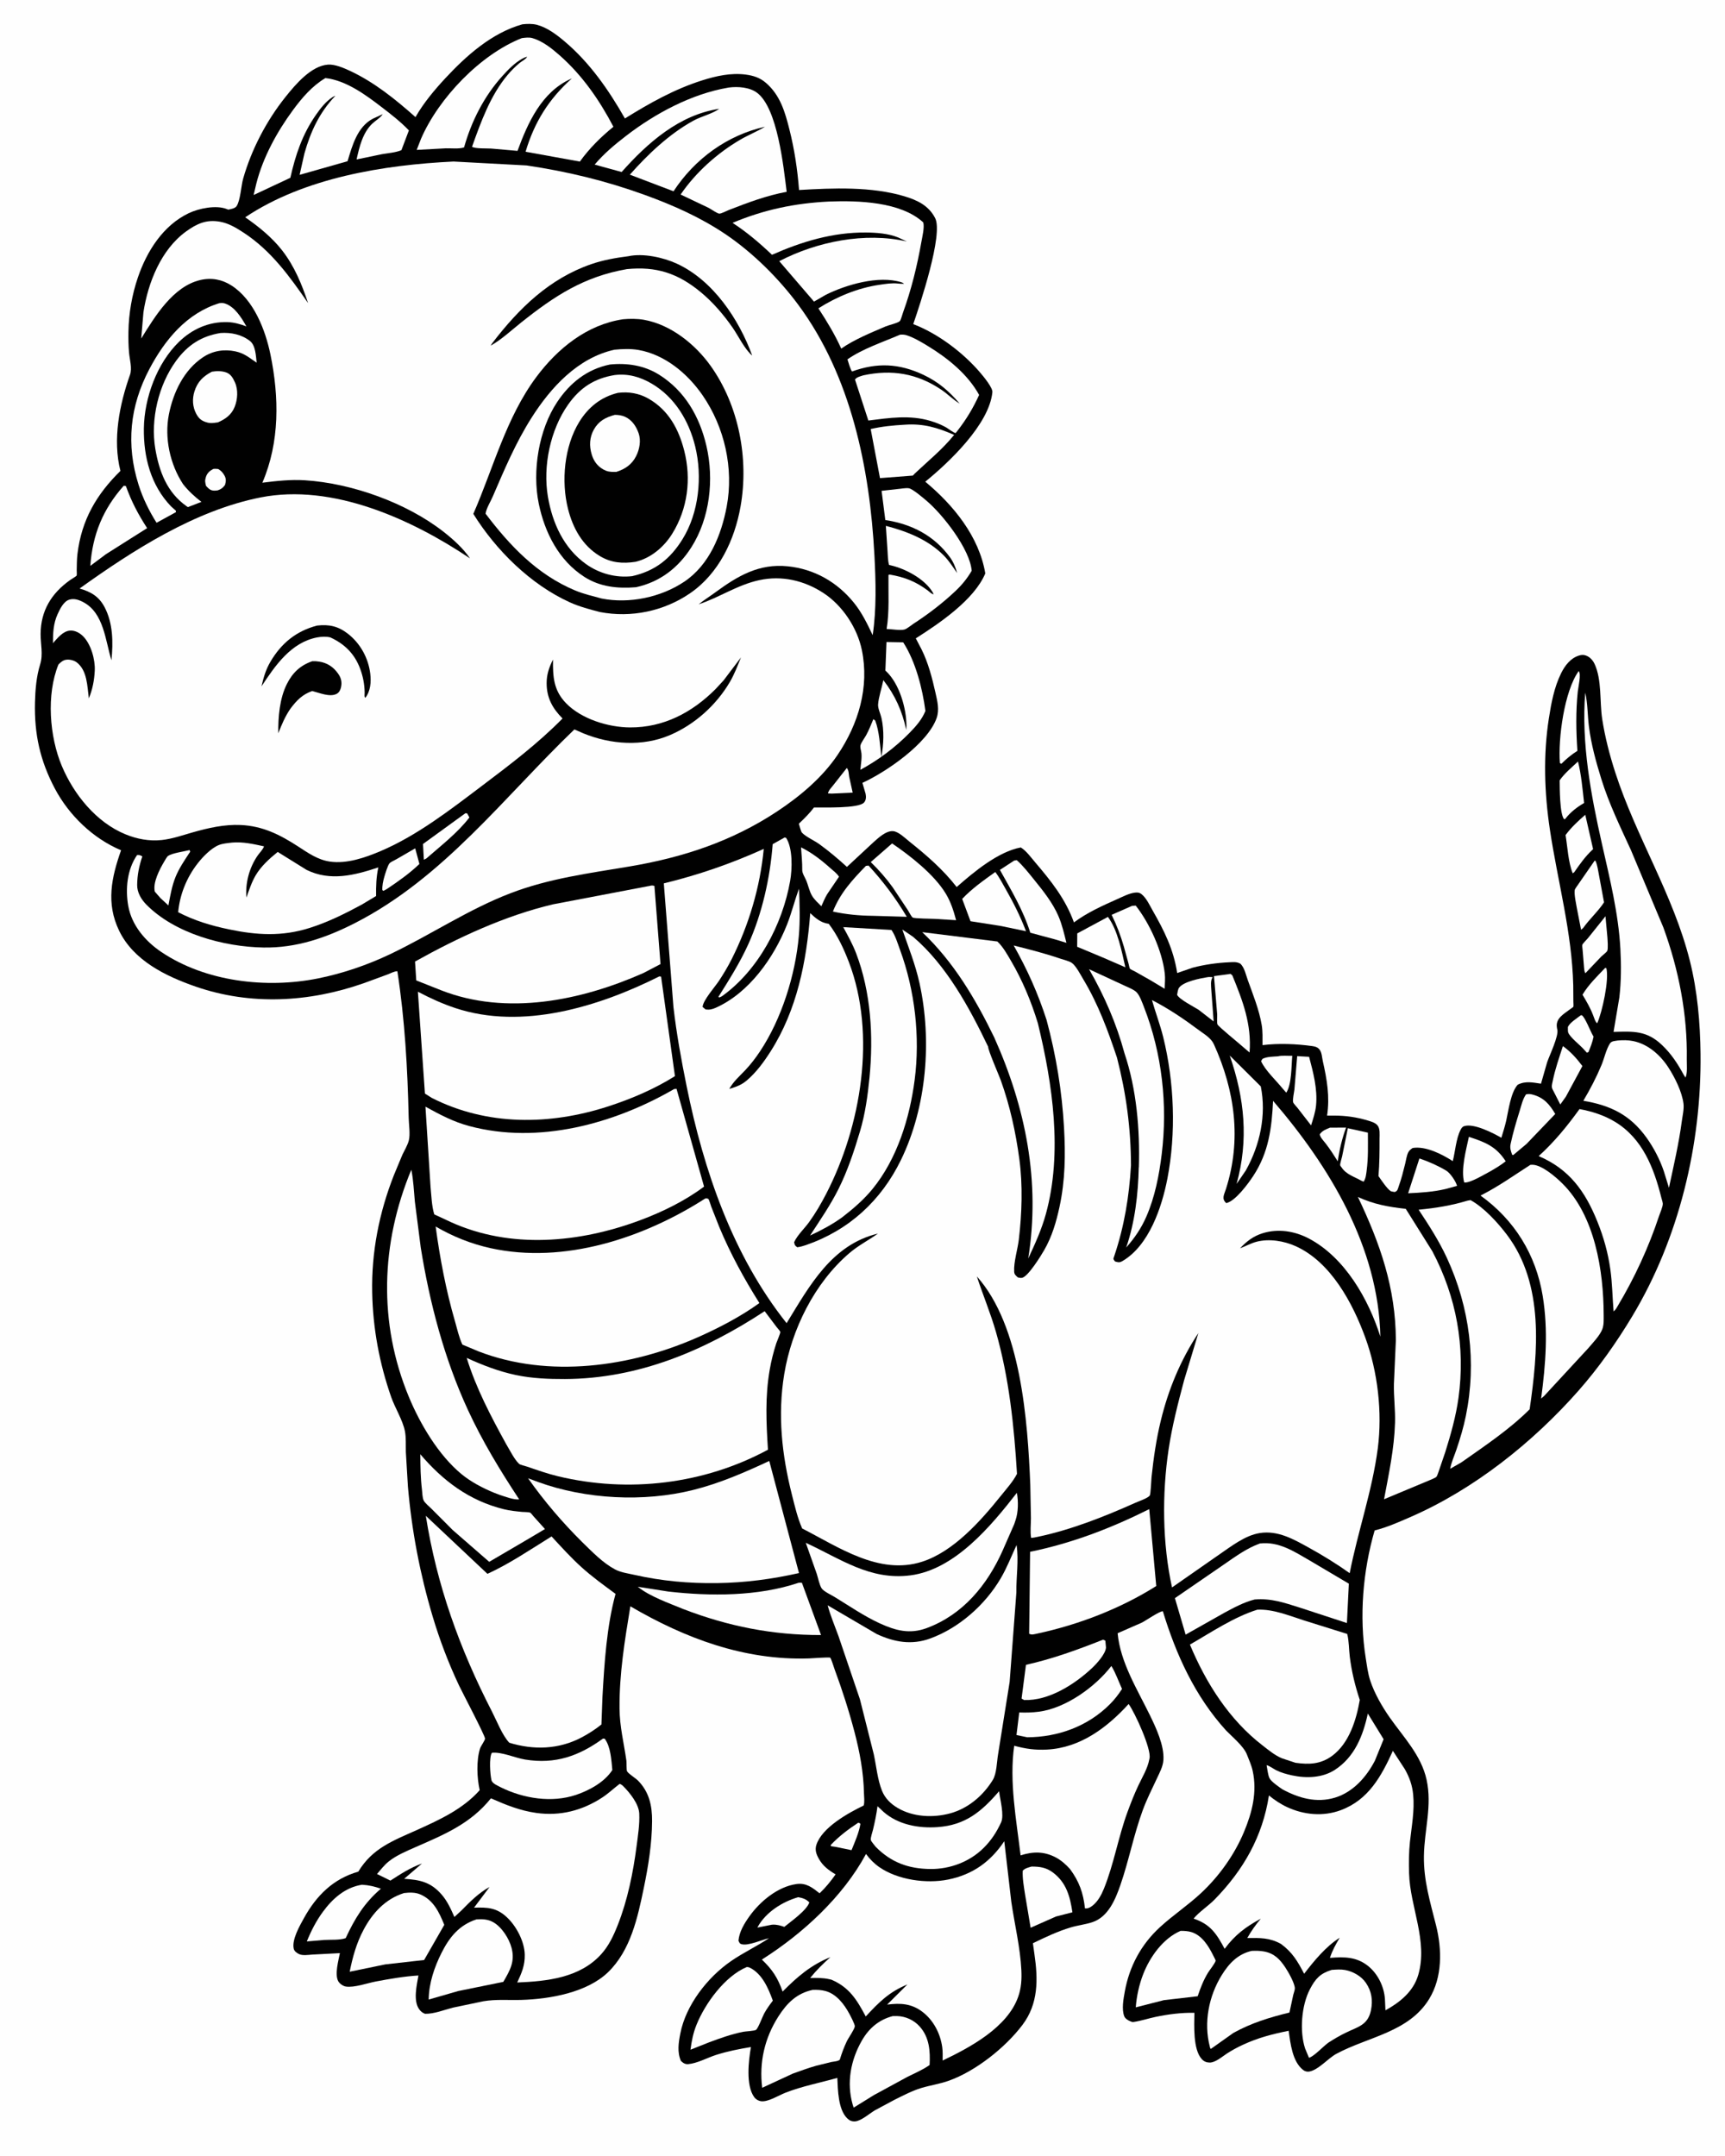 <svg version="1.1" xmlns="http://www.w3.org/2000/svg" style="display: block;" viewBox="0 0 1638 2048" width="1024" height="1280">
<path transform="translate(0,0)" fill="rgb(254,254,254)" d="M -0 -0 L 1638 0 L 1638 2048 L -0 2048 L -0 -0 z"/>
<path transform="translate(0,0)" fill="rgb(1,1,1)" d="M 495.907 23.096 C 500.241 22.604 505.454 22.427 509.689 23.544 C 519.573 26.149 528.475 32.932 536.152 39.425 C 560.022 59.618 577.998 85.528 593.341 112.524 C 616.961 97.902 640.133 84.777 666.811 76.323 C 680.013 72.139 694.094 69.019 708 70.84 C 715.453 71.815 721.601 73.8 727.341 78.771 C 740.847 90.47 745.382 106.261 749.59 122.967 C 754.399 142.057 757.207 160.891 758.74 180.497 C 791.09 178.587 827.333 177.062 858.75 186.438 C 871.058 190.11 881.908 195.272 888.008 207.198 C 895.889 222.603 873.573 289.357 867.202 307.887 C 890.769 316.896 914.794 335.094 931.142 354.381 C 933.909 357.644 942.777 368.313 942.362 372.53 C 939.367 402.968 901.412 439.033 878.618 457.565 C 905.29 479.724 929.76 509.601 935.628 544.698 C 925.093 569.847 891.821 592.251 869.617 606.383 L 875.088 616.839 C 881.446 629.652 885.158 643.975 888.268 657.881 C 890.068 665.932 892.239 674.164 889.353 682.227 C 880.672 706.476 841.474 733.359 818.919 743.641 L 821.947 754 C 822.522 756.883 822.509 759.971 820.5 762.294 C 815.406 768.186 781.51 766.856 772.917 767.043 C 768.6 772.766 763.712 777.529 758.55 782.463 C 759.184 784.279 760.417 789.796 761.529 790.986 C 765.171 794.879 773.403 798.532 778 801.869 C 787.218 808.559 795.794 815.807 804.212 823.468 L 829.206 800.243 C 833.986 795.972 841.402 788.891 848.179 789.535 C 853.352 790.027 859.556 796.234 863.572 799.434 C 880.016 812.534 895.481 825.947 908.452 842.603 C 924.458 828.482 947.882 808.93 969.369 805.006 C 974.56 808.223 979.052 814.496 982.999 819.13 C 998.137 836.902 1011.8 853.907 1019.82 876.213 C 1032.24 866.95 1047.07 860.242 1061.22 853.972 C 1066.21 851.76 1072.1 848.639 1077.5 847.944 C 1080.08 847.612 1081.96 847.738 1084.02 849.367 C 1088.6 852.966 1091.7 859.851 1094.54 864.817 C 1105.72 884.4 1114.41 901.773 1117.89 924.298 L 1132.55 919.224 C 1143.61 916.303 1155.94 914.544 1167.36 914.061 C 1171.31 913.894 1174.52 913.43 1178.03 915.5 C 1181.9 919.474 1183.11 925.879 1184.94 930.983 C 1189.89 944.732 1195.72 959.153 1198.16 973.61 C 1199.21 979.811 1198.94 986.506 1198.94 992.79 C 1214.09 990.858 1231.26 991.59 1246.38 993.711 C 1249.26 994.115 1251.67 994.894 1253.4 997.428 C 1255.32 1000.25 1255.44 1004.56 1256.18 1007.87 C 1260.17 1025.57 1262.96 1041.61 1260.27 1059.73 L 1267.33 1059.71 C 1278.16 1059.75 1288.32 1061.2 1298.75 1064.33 C 1301.89 1065.28 1305.84 1066.34 1308.05 1068.9 C 1310.81 1072.09 1310.08 1077.66 1310.09 1081.66 C 1310.13 1093.52 1310.06 1105.34 1309.07 1117.16 C 1311.57 1120.78 1317.03 1128.97 1320.59 1131.43 C 1321.23 1131.88 1323.62 1132.11 1324.5 1132.31 C 1327.37 1131.32 1327.3 1129.64 1328.29 1126.93 C 1330.85 1119.93 1332.64 1112.59 1334.45 1105.36 C 1335.26 1102.11 1335.86 1097.42 1337.39 1094.55 C 1338.38 1092.69 1339.81 1091.68 1341.49 1090.5 C 1353.92 1088.43 1369.49 1096.42 1379.64 1102.97 C 1381.95 1093.95 1382.77 1081.67 1386.92 1073.5 C 1387.77 1071.82 1388.59 1070.34 1390.46 1069.74 C 1399.64 1066.78 1418.04 1076.32 1425.78 1080.77 C 1427.42 1075.41 1429.14 1070.03 1430.38 1064.57 C 1432.53 1055.07 1434.67 1037.57 1441.35 1030.37 C 1448.7 1026.61 1455.63 1028.28 1463.43 1029.4 L 1469.26 1009.07 C 1471.54 1002.38 1480.37 984.186 1478.94 978.035 C 1478.56 976.393 1478.75 977.556 1478.49 975.621 C 1477.38 967.302 1485.03 963.221 1490.99 958.741 C 1491.3 958.511 1494.04 956.652 1494.14 956.389 C 1494.45 955.572 1494.16 952.467 1494.17 951.448 L 1494.07 936 C 1492.84 885.55 1479.3 837.489 1471.86 787.939 C 1466.63 753.12 1465.47 717.343 1470.89 682.5 C 1473.16 667.917 1475.94 652.843 1482.54 639.515 C 1486.16 632.184 1491.56 625.037 1499.75 622.643 C 1502.96 621.706 1505.44 622.084 1508.31 623.74 C 1510.88 625.227 1512.98 627.837 1514.24 630.504 C 1521.41 645.775 1519.02 666.503 1521.57 683.021 C 1524.22 700.226 1528.62 717.193 1533.97 733.748 C 1553.82 795.21 1589.01 849.596 1604.84 912.755 C 1612.01 941.357 1614.66 971.762 1614.97 1001.17 C 1615.9 1087.1 1594.57 1176.36 1550.1 1250.34 C 1535.18 1275.17 1518.22 1299.24 1499.07 1321 C 1455.71 1370.24 1399.54 1414.93 1339.18 1441.14 C 1328.08 1445.96 1317.22 1450.84 1305.44 1453.77 C 1294.26 1492.12 1290.65 1535.61 1296.97 1575 C 1298.13 1582.22 1298.98 1589.58 1301.29 1596.55 C 1305.23 1608.48 1312.55 1621.21 1319.77 1631.49 C 1332.96 1650.28 1349.68 1667.37 1354.75 1690.5 C 1360.2 1715.37 1352.6 1738.28 1352.24 1762.95 C 1351.89 1786.43 1358.13 1806.47 1363.76 1828.95 C 1369.49 1851.83 1369.86 1878.2 1357.18 1898.91 C 1337.89 1930.4 1299.33 1934.7 1269.21 1950.86 C 1261.13 1955.19 1252.19 1966.18 1243.37 1967.79 C 1241.31 1968.16 1239.19 1967.58 1237.53 1966.3 C 1227.29 1958.39 1225.41 1940.95 1223.79 1929.06 C 1208.35 1932.16 1194.56 1935.72 1180.23 1942.39 C 1174.97 1944.84 1169.82 1947.6 1164.96 1950.78 C 1160.56 1953.66 1153.99 1959.44 1148.51 1959.25 C 1145.5 1959.15 1143.22 1958.16 1141.17 1955.88 C 1132.79 1946.57 1134.09 1923.98 1134.23 1911.97 C 1121.87 1911.77 1109.44 1913.32 1097.36 1915.87 C 1090.37 1917.34 1083.64 1919.64 1076.55 1920.69 C 1075.16 1920.89 1074.75 1920.59 1073.44 1920.07 C 1071.25 1919.19 1068.46 1917.54 1067.58 1915.2 C 1065.04 1908.5 1066.85 1898.87 1068.11 1891.88 C 1072.39 1868.02 1083.59 1847.09 1101.5 1830.65 C 1113.98 1819.18 1128.26 1809.77 1140.73 1798.09 C 1157.8 1782.11 1172.31 1761.81 1181.33 1740.19 C 1189.08 1721.65 1193.99 1702.36 1189.62 1682.29 C 1188.43 1676.83 1186.1 1671.68 1184.06 1666.5 C 1180.98 1658.71 1170.24 1649.91 1164.24 1643.71 C 1134.86 1611.38 1116.89 1571.95 1104.27 1530.55 C 1101.46 1530.21 1087.69 1539.68 1084.3 1541.36 L 1061.32 1551.42 C 1063.82 1579.01 1080.08 1604.89 1091.95 1629.24 C 1097.83 1641.29 1105.67 1658.12 1104.82 1671.69 C 1104.43 1678 1101.25 1683.73 1098.63 1689.36 C 1094.03 1699.24 1089.03 1709.07 1085.26 1719.29 C 1076.66 1742.63 1072.07 1767.13 1063.98 1790.52 C 1059.23 1804.22 1052.4 1820.91 1037.36 1825.89 C 1030.75 1828.09 1023.56 1828.84 1016.84 1830.85 C 1004.21 1834.62 992.681 1840.18 980.86 1845.89 L 982.307 1856.31 C 985.77 1880.12 986.174 1903.31 970.917 1923.5 C 954.601 1945.09 926.483 1967.39 900.975 1976.5 C 892.412 1979.56 883.491 1980.8 874.838 1983.4 C 866.334 1985.96 857.546 1990.58 849.553 1994.53 L 830.717 2004.63 C 825.811 2007.56 817.609 2014.79 811.917 2015.13 C 808.82 2015.32 806.614 2014.31 804.469 2012.21 C 795.831 2003.79 795.636 1985.32 795.08 1973.81 C 778.597 1978.52 761.467 1981.68 745.5 1988.02 C 739.468 1990.41 729.215 1996.84 722.719 1995.97 C 720.068 1995.61 717.627 1994.13 716.086 1991.99 C 708.06 1980.84 710.763 1957.43 713.042 1944.5 C 701.786 1946.37 690.749 1948.51 679.855 1952.01 C 671.639 1954.65 662.028 1960 653.5 1960.73 C 650.474 1960.99 648.596 1959.62 646.5 1957.64 C 642.86 1949.13 644.268 1940.51 645.96 1931.71 C 651.158 1904.67 671.833 1878.22 694.21 1862.81 C 705.703 1854.89 718.52 1848.89 730.192 1841.13 C 723.48 1842.56 710.316 1848.68 704.051 1846.77 C 702.074 1846.17 702.135 1845.22 701.192 1843.5 C 701.923 1835.08 706.704 1827.18 711.521 1820.42 C 721.639 1806.21 738.424 1792.19 756.243 1789.67 C 765.62 1788.34 771.347 1793.07 778.251 1798.45 C 783.972 1793.04 788.93 1786.93 793.443 1780.49 C 786.905 1776.58 781.495 1772.63 777.663 1765.91 C 775.194 1761.57 773.572 1757.39 775.18 1752.45 C 780.56 1735.9 805.435 1722.16 820.098 1715.09 C 821.182 1711.76 820.458 1706.94 820.389 1703.37 C 820.01 1683.79 816.393 1664.29 811.427 1645.34 C 806.172 1625.3 799.683 1605.05 792.471 1585.62 C 791.902 1584.09 789.22 1575.28 788.31 1574.61 C 787.475 1574 770.202 1575.29 767.933 1575.36 C 706.659 1577.31 650.651 1556.33 598.511 1525.85 C 593.193 1558.38 587.948 1589.82 588.229 1623 C 588.375 1640.25 592.374 1655.7 594.753 1672.5 C 595.029 1674.44 594.67 1681.41 595.395 1682.61 C 596.897 1685.11 603.43 1689.01 605.817 1691.44 C 616.399 1702.23 619.254 1715.26 619.147 1729.97 C 618.991 1751.34 615.608 1772.4 611.301 1793.27 C 605.498 1821.39 598.772 1852.64 577.415 1873.35 C 557.42 1892.74 522.174 1898.93 495 1899.74 C 482.844 1900.11 471.045 1898.97 458.963 1901 L 429.822 1907.11 C 421.42 1909.27 412.139 1913.08 403.5 1912.93 C 401.05 1911.99 399.568 1910.8 397.989 1908.67 C 392.044 1900.65 395.636 1885.64 397.236 1876.54 C 384.01 1877.31 369.799 1879.77 356.773 1882.24 C 348.629 1883.78 336.283 1888.27 328.279 1887.04 C 325.661 1886.63 322.393 1884.32 321.099 1882.02 C 317.487 1875.61 321.283 1862.28 322.633 1855.29 L 296.255 1856.68 C 292.443 1856.95 286.993 1857.9 283.5 1856.03 C 281.388 1854.9 279.308 1853.47 278.762 1851 C 276.855 1842.37 284.576 1829.09 288.57 1821.88 C 300.391 1800.52 316.425 1784.62 340.096 1777.91 C 353.612 1755.49 373.221 1748.49 395.895 1738.28 C 417.401 1728.59 439.511 1718.44 455.419 1700.49 C 452.777 1688.94 452.147 1672.34 455.705 1661.03 C 456.498 1658.51 460.334 1653.46 460.495 1651.59 C 460.716 1649.01 438.758 1607.35 435.766 1601.01 C 425.84 1579.99 417.352 1557.72 410.722 1535.44 C 398.651 1494.89 390.925 1454.42 387.255 1412.27 L 385.286 1379.42 C 385.09 1373.11 385.605 1365.67 384.397 1359.51 C 382.322 1348.93 374.966 1337.45 371.326 1327.01 C 360.106 1294.84 354.013 1262 353.308 1227.93 C 352.511 1189.45 359.887 1151.98 373.931 1116.26 L 382.009 1096.86 C 384.021 1092.59 386.945 1087.86 388.11 1083.28 C 389.597 1077.43 388.106 1068.08 387.965 1061.76 C 386.92 1015.26 384.329 968.614 377.213 922.597 C 374.517 922.473 370.548 924.653 367.988 925.623 L 344.988 934.058 C 293.394 952.149 237.73 955.233 185.594 937.155 C 157.112 927.279 126.554 912.397 112.888 883.961 C 100.361 857.895 105.667 833.556 114.791 807.674 C 88.229 796.532 65.408 774.556 51.948 749.154 C 37.846 722.542 32.295 697.246 33.014 667.223 C 33.3 655.266 34.361 642.523 37.94 631.067 C 40.938 621.474 38.29 611.89 38.369 602.064 C 38.545 580.1 48.618 563.633 66.375 551.001 C 67.13 550.463 72.384 547.311 72.581 546.807 C 72.936 545.9 72.645 542.758 72.666 541.644 C 72.766 536.49 72.76 531.258 73.377 526.137 C 77.261 493.89 91.466 469.608 114.187 447.298 C 106.593 417.624 113.268 384.24 123.286 356 C 125.485 349.803 122.932 341.426 122.352 334.906 C 121.769 328.364 121.696 321.746 121.794 315.181 C 122.054 297.782 125.156 280.022 130.762 263.554 C 139.23 238.675 154.693 214.139 179.075 202.5 C 188.611 197.949 205.041 194.544 215.21 198.578 L 216.5 199.133 C 218.75 198.762 223.132 197.953 224.5 195.854 C 228.194 190.19 228.786 176.534 230.767 169.611 C 238.737 141.76 252.937 114.626 271.034 91.989 C 280.498 80.152 295.433 62.474 311.354 61.386 C 317.888 60.939 326.212 64.52 332.023 67.222 C 355.171 77.986 375.487 94.423 394.443 111.258 L 394.803 110.612 C 402.075 97.87 412.595 85.287 422.546 74.568 C 442.692 52.869 466.843 31.291 495.907 23.096 z"/>
<path transform="translate(0,0)" fill="rgb(254,254,254)" d="M 804.111 729.5 C 806.075 731.827 805.835 735.102 806.374 737.995 L 809.679 752.923 L 789.753 753.848 L 786.2 753.669 C 786.757 750.752 789.223 748.443 791.031 746.123 L 804.111 729.5 z"/>
<path transform="translate(0,0)" fill="rgb(254,254,254)" d="M 202.243 445.5 C 203.85 445.198 205.37 445.395 206.992 445.5 C 209.61 446.987 211.208 448.681 212.754 451.283 C 214.748 454.64 214.526 457.07 213.5 460.709 C 211.349 463.534 209.868 464.677 206.5 465.823 L 203.656 466.071 C 199.673 466.114 198.009 464.229 195.5 461.579 C 194.677 458.146 194.221 456.828 195.285 453.368 C 196.485 449.465 198.764 447.408 202.243 445.5 z"/>
<path transform="translate(0,0)" fill="rgb(254,254,254)" d="M 814.811 1731.5 C 816.294 1731.63 815.517 1731.39 817.034 1732.5 C 815.554 1741.19 811.864 1749.36 808.576 1757.48 L 793.232 1754.33 L 789.025 1753.71 L 788.891 1752.5 C 796.715 1744.26 805.352 1737.74 814.811 1731.5 z"/>
<path transform="translate(0,0)" fill="rgb(254,254,254)" d="M 1262.98 1071.18 L 1278.31 1071.1 C 1274.55 1081.19 1271.91 1092.48 1270.4 1103.14 C 1266.83 1097.43 1263.22 1091.85 1259.14 1086.49 C 1257.22 1083.97 1253.77 1080.57 1253.29 1077.5 C 1255.81 1073.93 1259.11 1072.81 1262.98 1071.18 z"/>
<path transform="translate(0,0)" fill="rgb(254,254,254)" d="M 1501.12 964.5 L 1502.02 964.321 C 1504.95 965.466 1510.47 979.855 1512.61 983.407 L 1513.37 984.661 C 1512.36 989.877 1510.49 994.518 1508.5 999.418 L 1507 999.933 L 1504.75 997.5 C 1501.41 993.343 1490.42 985.086 1489.19 980.5 C 1488.83 979.147 1489.04 976.953 1488.98 975.5 C 1490.98 971.27 1497.38 967.421 1501.12 964.5 z"/>
<path transform="translate(0,0)" fill="rgb(254,254,254)" d="M 441.822 772.5 L 443.465 772.61 L 445.631 776.5 C 434.758 790.822 418.27 803.639 404.696 815.5 L 402.386 816.658 L 401.563 801.716 L 441.822 772.5 z"/>
<path transform="translate(0,0)" fill="rgb(254,254,254)" d="M 1213.54 1003.41 C 1217.11 1002.41 1223.32 1003.06 1227.2 1002.92 C 1226.26 1012.56 1226.81 1029.78 1221.5 1037.95 L 1218.33 1034.35 C 1212.13 1026.64 1201.45 1016.81 1197.57 1008 L 1198.92 1005.81 C 1203.34 1003.64 1208.7 1003.76 1213.54 1003.41 z"/>
<path transform="translate(0,0)" fill="rgb(254,254,254)" d="M 1524.31 919.5 L 1525.52 919.635 C 1528.33 930.756 1521.56 961.346 1516.84 971.976 C 1515 971.023 1513.74 966.285 1512.88 964.252 C 1510.24 957.323 1506.64 951.22 1502.86 944.876 C 1508.56 935.328 1516.7 927.517 1524.31 919.5 z"/>
<path transform="translate(0,0)" fill="rgb(254,254,254)" d="M 394.149 805.853 L 398.153 820.671 C 388.905 829.607 377.89 837.369 367.206 844.5 L 364 846.257 L 362.952 845.5 C 362.738 841.299 363.683 836.932 364.83 832.905 C 365.64 830.06 368.057 821.953 369.836 819.987 C 370.959 818.746 374.643 817.151 376.146 816.275 L 394.149 805.853 z"/>
<path transform="translate(0,0)" fill="rgb(254,254,254)" d="M 757.945 1802.16 C 762.182 1802.94 765.423 1803.94 768.5 1807.09 C 766.004 1814.79 751.072 1825.13 744.748 1830.35 C 740.919 1829.07 737.795 1828.07 733.671 1828.26 L 732.763 1828.32 L 719.196 1831.03 L 719.613 1830.17 C 727.351 1816.24 743.115 1806.41 757.945 1802.16 z"/>
<path transform="translate(0,0)" fill="rgb(254,254,254)" d="M 1524.68 870.367 L 1526.49 890.209 C 1526.66 893.061 1527.35 901.081 1526.35 903.274 C 1525.78 904.522 1521.87 907.474 1520.69 908.611 L 1505.58 924.5 C 1504.55 922.883 1504.56 921.119 1504.34 919.257 L 1502.97 902.525 C 1502.9 901.197 1502.41 898.584 1502.71 897.448 C 1502.99 896.371 1507.11 892.279 1508.02 891.167 L 1524.68 870.367 z"/>
<path transform="translate(0,0)" fill="rgb(254,254,254)" d="M 179.844 807.5 C 180.761 809.495 180.542 808.858 179.44 810.533 C 174.699 817.735 169.74 825.082 166.502 833.108 C 163.03 841.71 161.472 851.008 159.745 860.084 L 152.288 853.197 L 146.853 847 C 144.748 838.499 151.436 825.655 155.833 818.302 C 156.515 817.162 158.405 813.695 159.466 813.008 C 163.687 810.278 174.529 808.871 179.844 807.5 z"/>
<path transform="translate(0,0)" fill="rgb(254,254,254)" d="M 1498.58 723.367 C 1501.73 735.936 1502.93 749.895 1504.37 762.788 C 1498.05 766.379 1491.56 771.374 1487.08 777.114 L 1486.5 777.88 L 1485.5 778.27 C 1481.17 773.985 1481.22 748.108 1481.14 741.279 C 1485.8 734.553 1492.65 728.979 1498.58 723.367 z"/>
<path transform="translate(0,0)" fill="rgb(254,254,254)" d="M 1146.56 928.243 C 1148.28 927.947 1149.76 928.063 1151.5 928.219 C 1149.34 931.818 1150.08 936.295 1150.29 940.309 L 1152.52 970.279 L 1138.2 959.175 C 1133.69 956.321 1119.86 949.322 1117.81 945 C 1118.18 943.013 1118.51 939.711 1119.77 938.104 C 1124.35 932.238 1139.73 929.412 1146.56 928.243 z"/>
<path transform="translate(0,0)" fill="rgb(254,254,254)" d="M 1505.49 773.978 L 1512.72 805.717 C 1512.96 807.058 1513.1 806.411 1511.93 807.527 C 1505.25 813.869 1500.25 820.975 1495.03 828.5 L 1493.57 829.582 C 1489.27 818.957 1488.64 804.525 1486.77 793.231 C 1492.19 785.857 1498.63 779.953 1505.49 773.978 z"/>
<path transform="translate(0,0)" fill="rgb(254,254,254)" d="M 1484.24 993.695 C 1491.9 999.302 1497.02 1005.11 1502.76 1012.64 L 1487.09 1041.69 L 1481.77 1049.16 L 1474.33 1034.58 C 1473.08 1032.12 1474.08 1029.34 1474.6 1026.75 C 1476.84 1015.54 1480.73 1004.57 1484.24 993.695 z"/>
<path transform="translate(0,0)" fill="rgb(254,254,254)" d="M 1499.22 637.5 C 1501.86 640.017 1498.8 652.721 1498.36 657 C 1496.42 675.851 1496.73 694.379 1498.01 713.252 C 1492.26 716.849 1487.64 720.748 1482.81 725.5 L 1481.37 724.838 C 1479.57 701.788 1485.52 656.56 1499.22 637.5 z"/>
<path transform="translate(0,0)" fill="rgb(254,254,254)" d="M 1347.95 1100.41 C 1356.73 1103.39 1365.52 1107.28 1373.5 1112.04 C 1377.23 1114.27 1382.63 1122.3 1383.69 1126.46 L 1372.75 1129.47 C 1361.16 1132.17 1349.09 1132.98 1337.24 1133.49 L 1347.95 1100.41 z"/>
<path transform="translate(0,0)" fill="rgb(254,254,254)" d="M 1279.96 1071.72 L 1299.01 1075.92 C 1299.07 1087.88 1299.43 1100.09 1297.84 1111.97 C 1297.36 1115.52 1297.06 1119.53 1294.93 1122.5 L 1292.65 1121.5 C 1285.98 1117.69 1278.44 1115.65 1274.09 1109.02 C 1273.62 1108.31 1272.93 1107.69 1272.72 1106.86 C 1272.4 1105.66 1274.21 1100.02 1274.52 1098.56 L 1279.96 1071.72 z"/>
<path transform="translate(0,0)" fill="rgb(254,254,254)" d="M 1231.87 1003.23 L 1243.18 1003.87 C 1247.11 1018.72 1251.29 1034.54 1249.79 1050 C 1249.17 1056.43 1246.97 1062.87 1245.06 1069.01 L 1232.14 1052.37 C 1231.22 1051.19 1228.45 1048.38 1228.04 1047.1 C 1227.29 1044.77 1228.96 1037.56 1229.23 1034.95 L 1231.87 1003.23 z"/>
<path transform="translate(0,0)" fill="rgb(254,254,254)" d="M 760.621 804.897 C 770.854 809.984 779.802 816.892 788.272 824.481 C 791.013 826.936 794.791 829.651 796.675 832.821 L 785.482 849.327 C 783.273 852.913 781.674 857.023 779.913 860.851 C 776.95 857.887 773.403 854.695 771.207 851.129 C 768.527 846.777 767.469 840.818 765.423 836.07 C 764.253 833.355 761.731 829.492 761.765 826.531 C 761.848 819.35 761.105 812.081 760.621 804.897 z"/>
<path transform="translate(0,0)" fill="rgb(254,254,254)" d="M 1514.42 817.5 L 1515.24 817.798 C 1517.11 822.067 1517.64 826.977 1518.55 831.527 L 1523.31 857.151 C 1517.8 865.604 1509.5 872.992 1503.5 881.479 L 1501.5 883.203 L 1497.5 862.669 C 1496.77 858.217 1494.8 849.766 1495.48 845.44 C 1495.67 844.24 1498.17 841.082 1498.88 839.965 L 1514.42 817.5 z"/>
<path transform="translate(0,0)" fill="rgb(254,254,254)" d="M 1394.95 1079.91 C 1410.27 1084.88 1420.86 1088.99 1429.91 1103.1 C 1425.12 1106.89 1420.09 1109.9 1414.79 1112.92 C 1409.33 1115.71 1395.96 1124.01 1390.5 1123.25 C 1387.11 1111.13 1392.38 1091.95 1394.95 1079.91 z"/>
<path transform="translate(0,0)" fill="rgb(254,254,254)" d="M 1052.1 870.985 C 1061.41 883.446 1065.23 903.736 1068.67 918.854 L 1047.25 909.536 L 1022.89 899.349 L 1022.97 886.661 L 1052.1 870.985 z"/>
<path transform="translate(0,0)" fill="rgb(254,254,254)" d="M 1449.26 1039.5 C 1451.57 1039.07 1453.16 1039.14 1455.46 1039.76 C 1466.11 1042.6 1471.53 1048.93 1476.97 1058.17 L 1449.66 1086.65 L 1437.04 1097.22 L 1436.1 1097 C 1434.76 1093.33 1433.73 1090.6 1434.58 1086.63 C 1436.86 1075.93 1439.79 1066.11 1443.04 1055.68 C 1444.7 1050.36 1446.01 1044.06 1449.26 1039.5 z"/>
<path transform="translate(0,0)" fill="rgb(254,254,254)" d="M 1166.56 925.404 L 1168.5 925.07 L 1170.25 926.5 C 1180.2 950.819 1188.69 972.956 1186.64 999.792 L 1180.44 994.5 C 1177.39 991.657 1156.96 975.148 1156.15 973.083 C 1155.44 971.241 1156.01 965.699 1155.87 963.501 L 1152.85 927.226 L 1166.56 925.404 z"/>
<path transform="translate(0,0)" fill="rgb(254,254,254)" d="M 1167.81 1002.69 L 1197.29 1031.99 C 1202.77 1059.22 1196.49 1087.8 1183.1 1111.78 L 1174.31 1124.61 C 1185.87 1082.68 1181.92 1043.48 1167.81 1002.69 z"/>
<path transform="translate(0,0)" fill="rgb(254,254,254)" d="M 201.015 353.097 C 205.372 352.322 210.558 352.28 214.754 353.828 C 219.164 355.454 221.147 359.267 222.975 363.306 C 226.158 370.335 225.488 379.524 222.657 386.557 C 219.626 394.087 213.847 398.141 206.688 401.249 L 205.793 401.338 C 202.527 401.792 199.989 402.237 196.74 401.371 C 191.492 399.972 188.745 397.868 186.155 393.035 C 182.614 386.428 182.266 378.68 184.539 371.628 C 187.447 362.61 192.771 357.41 201.015 353.097 z"/>
<path transform="translate(0,0)" fill="rgb(254,254,254)" d="M 343.582 1790.33 C 350.092 1790.67 355.418 1791.97 361.578 1794.08 C 345.719 1807.68 336.835 1822.33 328.114 1841.07 C 322.523 1843.08 313.666 1842.42 307.592 1842.78 L 291.225 1844.19 C 295.303 1834.11 300.024 1824.89 306.45 1816.09 C 315.686 1803.44 327.755 1792.78 343.582 1790.33 z"/>
<path transform="translate(0,0)" fill="rgb(254,254,254)" d="M 117.251 461.5 C 117.952 461.496 118.649 461.607 119.345 461.69 C 124.833 476.776 130.851 488.22 139.532 501.681 L 100.5 526.386 L 85.586 537.523 C 87.68 507.869 97.537 483.672 117.251 461.5 z"/>
<path transform="translate(0,0)" fill="rgb(254,254,254)" d="M 945.106 828.34 C 948.939 833.273 952.004 839.302 955.108 844.746 C 962.469 857.659 969.014 870.66 974.302 884.567 L 949.766 879.483 L 921.583 875.081 L 913.679 853.868 C 922.978 844.009 934.122 836.196 945.106 828.34 z"/>
<path transform="translate(0,0)" fill="rgb(254,254,254)" d="M 979.598 1773.05 C 987.476 1773.07 993.548 1773.93 1000.02 1778.83 C 1012.69 1788.42 1016.13 1801.59 1018.38 1816.5 L 1002.75 1820.52 L 978.685 1831.17 L 973.28 1798.86 C 972.245 1791.76 970.791 1784.17 971.193 1777 C 973.491 1774.55 976.487 1773.98 979.598 1773.05 z"/>
<path transform="translate(0,0)" fill="rgb(254,254,254)" d="M 822.263 822.5 L 824.772 822.233 C 838.783 837.468 850.478 853.124 861.064 870.892 L 828.75 869.933 C 816.235 869.829 803.077 868.602 790.888 865.89 C 797.735 848.44 809.4 835.683 822.263 822.5 z"/>
<path transform="translate(0,0)" fill="rgb(254,254,254)" d="M 1074.96 860.5 L 1078.5 860.236 C 1091.82 877.222 1103.71 903.424 1106.11 924.799 C 1106.63 929.411 1106.13 934.597 1105.98 939.249 L 1092.5 931.146 L 1077.45 922.625 C 1076.54 922.118 1073.57 920.858 1073 920.165 C 1072.55 919.623 1072.01 916.517 1071.78 915.689 L 1067.24 899.212 C 1064.2 888.724 1060.46 878.797 1055.63 869.005 L 1074.96 860.5 z"/>
<path transform="translate(0,0)" fill="rgb(254,254,254)" d="M 963.032 817.5 L 965.482 817.05 C 971.718 822.596 976.871 829.326 982.117 835.788 C 990.72 846.386 999.634 857.588 1005.08 870.191 C 1008.58 878.309 1010.54 887.045 1012.69 895.598 L 1001.23 892.144 L 978.396 886.034 C 971.419 864.017 960.579 846.314 949.512 826.314 L 963.032 817.5 z"/>
<path transform="translate(0,0)" fill="rgb(254,254,254)" d="M 1047.58 1557.5 L 1049.67 1558.5 L 1050.26 1565 C 1049.88 1571.15 1041.29 1580.5 1036.86 1584.64 C 1020.28 1600.16 995.815 1615.71 972.5 1614.88 L 970.086 1613.5 L 974.258 1581.44 C 999.802 1575.72 1023.31 1567.11 1047.58 1557.5 z"/>
<path transform="translate(0,0)" fill="rgb(254,254,254)" d="M 745.08 795.5 L 746.495 795.969 C 752.827 805.828 752.293 825.343 750.294 836.724 C 743.017 878.141 720.09 921.565 685.569 946.295 L 683.115 947.5 L 682.092 947 C 692.337 930.699 702.541 914.586 710.5 897.007 C 723.729 867.79 731.24 833.714 733.703 801.863 L 745.08 795.5 z"/>
<path transform="translate(0,0)" fill="rgb(254,254,254)" d="M 1055.38 1582.54 C 1059.41 1588.99 1062.28 1597.36 1065.5 1604.36 C 1062.13 1609.59 1058.35 1614.48 1053.94 1618.89 C 1032.99 1639.87 1004.75 1650.12 975.451 1650.25 L 965.247 1648.11 L 967.878 1626.68 C 974.185 1626.93 980.232 1626.77 986.498 1625.96 C 1012.03 1622.67 1040.06 1602.44 1055.38 1582.54 z"/>
<path transform="translate(0,0)" fill="rgb(254,254,254)" d="M 1298.96 1627.72 L 1313.95 1652.11 L 1305.67 1672.5 C 1297.62 1688.03 1284.89 1702.42 1267.73 1707.6 C 1250.18 1712.89 1233.43 1708.11 1217.85 1699.7 C 1214.48 1697.34 1207.58 1692.72 1205.67 1689.3 C 1204.08 1686.45 1203.5 1680.12 1202.81 1676.76 C 1205.86 1677.51 1208.96 1680.06 1211.81 1681.5 C 1216.55 1683.88 1221.82 1685.32 1226.98 1686.44 C 1240.5 1689.37 1255.88 1688.9 1267.75 1681.14 C 1286.46 1668.91 1294.42 1648.79 1298.96 1627.72 z"/>
<path transform="translate(0,0)" fill="rgb(254,254,254)" d="M 859.049 403.436 C 876.852 402.15 890.056 406.175 906.054 413.113 C 894.72 427.061 881.571 437.631 868.606 449.849 L 866.81 451.76 L 835.612 454.176 L 826.777 407.553 C 837.523 405.052 848.074 404.048 859.049 403.436 z"/>
<path transform="translate(0,0)" fill="rgb(254,254,254)" d="M 847.118 801.188 C 864.491 813.009 887.197 830.751 898.174 849 C 902.879 856.822 905.578 865.345 907.904 874.109 L 887.75 872.845 C 884.793 872.662 867.912 872.608 866.602 871.539 C 865.128 870.335 863.279 866.39 862.142 864.646 L 847.631 842.816 C 841.443 834.209 834.407 826.287 826.826 818.893 L 847.118 801.188 z"/>
<path transform="translate(0,0)" fill="rgb(254,254,254)" d="M 209.306 316.321 C 219.167 315.653 229.121 317.677 237.101 323.814 C 242.611 328.051 242.801 338.056 243.577 344.511 C 236.507 339.84 231.994 335.59 223.341 333.765 C 212.609 331.501 201.945 333.202 192.777 339.249 C 174.478 351.319 164.346 372.76 160.221 393.616 C 155.801 415.957 161.266 441.153 173.752 460.014 C 178.92 466.536 184.537 471.661 191.114 476.748 L 178.256 481.717 L 176.947 480.82 C 158.419 467.763 150.926 447.804 147.301 426.254 C 142.605 398.337 150.362 365.643 167.021 342.808 C 177.971 327.799 191.029 319.266 209.306 316.321 z"/>
<path transform="translate(0,0)" fill="rgb(254,254,254)" d="M 208.029 288.022 C 209.783 287.781 211.459 287.678 213.179 288.207 C 222.701 291.141 229.277 301.937 233.825 310.061 C 228.184 307.932 222.097 306.178 216.05 305.983 C 198.317 305.412 182.386 312.495 169.758 324.758 C 148.798 345.114 136.822 378.114 136.448 407 C 136.095 434.22 143.064 461.05 162.258 481.03 L 166.89 485.185 L 166.894 486.5 L 148.506 496.581 C 141.399 485.312 135.433 473.234 131.423 460.505 C 119.408 422.376 123.028 385.904 141.681 350.572 C 156.311 322.86 177.09 297.526 208.029 288.022 z"/>
<path transform="translate(0,0)" fill="rgb(254,254,254)" d="M 709.058 1868.5 C 710.098 1868.48 710.911 1868.61 711.859 1869.07 C 723.751 1874.84 729.614 1888.84 733.839 1900.43 C 730.886 1904.29 727.927 1908.37 725.609 1912.64 C 724.038 1915.54 719.937 1926.65 717.884 1928.17 C 716.469 1929.22 707.725 1929.6 705.5 1930.05 C 694.445 1932.3 683.851 1936.07 673.318 1940.01 L 655.624 1947.03 C 656.753 1938.55 658.17 1931.19 661.411 1923.2 C 669.642 1902.93 688.221 1877.27 709.058 1868.5 z"/>
<path transform="translate(0,0)" fill="rgb(254,254,254)" d="M 841.792 609.861 L 857.642 610.139 C 869.416 628.349 875.962 653.947 878.754 675.35 C 875.472 683.481 869.702 690.002 863.629 696.204 C 850.169 709.952 833.891 722.166 816.962 731.257 C 817.38 726.11 818.849 718.67 817.686 713.742 C 817.327 712.219 816.68 709.519 817.067 708 C 817.757 705.288 821.067 700.95 822.468 698.365 C 825.129 693.453 827.211 688.272 829.317 683.105 L 831.096 684.5 C 835.058 695.171 835.59 707.752 836.896 718.999 C 839.154 706.971 839.654 694.052 837.003 682 C 836.183 678.274 833.545 672.924 833.798 669.233 C 834.284 662.128 837.404 653.308 838.79 646.056 C 849.955 660.412 856.776 675.558 860.522 693.315 L 860.759 689.518 C 860.716 672.743 854.028 649.581 841.574 637.769 L 840.73 637 L 841.792 609.861 z"/>
<path transform="translate(0,0)" fill="rgb(254,254,254)" d="M 1121.13 1834.15 C 1124.37 1834.11 1128.23 1834.35 1131.36 1835.3 C 1141.5 1838.4 1147.73 1848.64 1152.14 1857.59 C 1152.4 1858.13 1154.51 1862.08 1154.43 1862.45 C 1153.88 1865.05 1148.73 1871.29 1147.13 1873.93 C 1142.81 1881.05 1139.98 1888.4 1137.34 1896.25 L 1105.22 1899.97 L 1078.55 1906.79 C 1079.31 1896.32 1081.79 1885.12 1085.58 1875.35 C 1092 1858.81 1104.49 1841.28 1121.13 1834.15 z"/>
<path transform="translate(0,0)" fill="rgb(254,254,254)" d="M 1264.61 1871.22 C 1268.79 1870.93 1273.19 1870.56 1277.33 1871.31 C 1284.91 1872.69 1292.73 1877.12 1297.1 1883.5 C 1302.59 1891.53 1303.86 1900.05 1301.95 1909.5 C 1299.09 1923.63 1289.76 1925.19 1278.38 1930.7 C 1272.44 1933.57 1266.96 1936.78 1261.42 1940.38 C 1256.62 1943.81 1248.11 1953.19 1243.07 1954.73 L 1239.36 1945.82 C 1234.01 1929.46 1235.93 1904.93 1243.94 1889.6 C 1249.21 1879.51 1253.7 1874.63 1264.61 1871.22 z"/>
<path transform="translate(0,0)" fill="rgb(254,254,254)" d="M 452.382 1823.23 C 458.05 1822.9 463.178 1823.03 468.282 1825.92 C 476.473 1830.56 483.423 1841.52 485.731 1850.48 C 489.078 1863.49 484.049 1871.87 477.848 1882.59 L 435.06 1891.3 L 406.955 1899.39 C 407.204 1883.81 412.271 1868.77 419.193 1855 C 426.771 1839.92 436.048 1828.58 452.382 1823.23 z"/>
<path transform="translate(0,0)" fill="rgb(254,254,254)" d="M 572.49 1651.5 L 574.097 1651.55 C 579.903 1659.19 580.464 1672.09 581.396 1681.35 C 574.017 1692.84 559.552 1700.72 546.894 1704.98 C 523.864 1712.72 497.167 1708.45 475.792 1697.95 C 472.74 1696.21 467.433 1694.45 466.575 1690.91 C 465.35 1685.86 464.147 1669.26 467 1664.96 C 476.473 1663.99 488.92 1669.86 498.69 1671.43 C 527.157 1676 549.507 1668.2 572.49 1651.5 z"/>
<path transform="translate(0,0)" fill="rgb(254,254,254)" d="M 847.647 1915.12 L 851.72 1915.07 C 859.981 1915.27 867.909 1918.91 873.386 1925.07 C 882.582 1935.4 883.414 1948.43 882.744 1961.57 C 876.309 1966.13 868.608 1969.33 861.579 1972.88 L 829.862 1990.13 L 810.607 2002.06 L 809.671 1999.16 C 803.703 1978.37 807.789 1956.79 818.444 1938.28 C 825.178 1926.57 834.595 1918.6 847.647 1915.12 z"/>
<path transform="translate(0,0)" fill="rgb(254,254,254)" d="M 383.501 1798.24 C 388.6 1797.62 394.118 1797.43 398.92 1799.48 C 411.507 1804.85 416.912 1816.44 421.778 1828.43 L 402.636 1861.83 L 365.777 1865.99 L 331.938 1872.96 C 334.778 1858.85 338.324 1845.93 345.126 1833.1 C 353.634 1817.06 365.881 1803.8 383.501 1798.24 z"/>
<path transform="translate(0,0)" fill="rgb(254,254,254)" d="M 758.303 1503.5 C 759.395 1503.39 760.358 1503.44 761.45 1503.5 L 779.626 1553.14 C 733.719 1553.26 691.494 1544.9 648.752 1528.45 C 634.972 1522.73 617.15 1516.61 605.547 1507.28 L 634.562 1511.82 C 674.47 1516.38 719.84 1516.48 758.303 1503.5 z"/>
<path transform="translate(0,0)" fill="rgb(254,254,254)" d="M 399.019 1381.42 C 420.698 1406.82 445.526 1425.54 478.5 1433.66 C 484.136 1435.04 489.941 1435.61 495.705 1436.18 C 497.659 1436.38 501.703 1436.21 503.407 1436.91 C 504.041 1437.16 505.945 1439.72 506.472 1440.31 L 517.416 1452.45 L 499.478 1463.08 L 464.454 1483.6 L 429.794 1453.42 L 409.516 1433.08 C 407.509 1431.05 403.414 1427.82 402.217 1425.33 C 400.953 1422.7 400.929 1417.99 400.582 1415.1 C 399.234 1403.84 399.075 1392.75 399.019 1381.42 z"/>
<path transform="translate(0,0)" fill="rgb(254,254,254)" d="M 948.734 1701.51 C 949.582 1709.09 953.807 1724.26 950.641 1731.09 C 946.35 1740.35 941.403 1748.05 934.106 1755.31 C 920.806 1768.54 902.126 1775.57 883.439 1775.39 C 862.602 1775.18 846.081 1769.08 831.475 1754.25 C 830.496 1752.87 827.188 1749.2 826.898 1747.8 C 826.495 1745.84 828.424 1740.34 828.94 1738.18 C 830.736 1730.69 832.256 1723.39 833.255 1715.74 L 839.136 1721.25 C 853.043 1733.37 872.337 1736.86 890.25 1735.59 C 916.827 1733.72 932.001 1720.88 948.734 1701.51 z"/>
<path transform="translate(0,0)" fill="rgb(254,254,254)" d="M 1188.62 1853.17 C 1192.69 1853.01 1196.47 1852.99 1200.5 1853.75 C 1210.05 1855.55 1215.44 1861.11 1220.59 1868.9 C 1223.54 1873.35 1229.39 1883.61 1229.65 1888.62 C 1229.73 1890.27 1228.54 1893.21 1228.12 1894.98 L 1224.53 1911.73 C 1205.79 1916.29 1188.11 1921.7 1171.2 1931.13 L 1149.82 1946.3 C 1149 1945.16 1149.31 1945.79 1148.87 1944.08 C 1142.9 1921.28 1147.93 1895.93 1160.28 1876.07 C 1167.24 1864.88 1175.5 1856.21 1188.62 1853.17 z"/>
<path transform="translate(0,0)" fill="rgb(254,254,254)" d="M 771.653 1890.21 C 775.743 1890.05 779.997 1890.22 783.956 1891.32 C 794.293 1894.21 801.587 1903.78 806.427 1912.79 C 807.463 1914.72 811.929 1923.05 811.696 1924.9 C 811.324 1927.86 805.621 1935.78 804.068 1939.08 C 801.387 1944.77 799.234 1950.49 797.444 1956.52 C 795.654 1958.15 791.797 1958.22 789.355 1958.72 L 774.815 1962.32 C 767.366 1964.41 760.056 1967.17 752.763 1969.75 L 723.742 1983.2 C 720.706 1959.14 726.026 1935.96 739.088 1915.5 C 747.226 1902.75 756.585 1893.43 771.653 1890.21 z"/>
<path transform="translate(0,0)" fill="rgb(254,254,254)" d="M 1067.88 1000.65 C 1060.21 972.353 1048.81 946.048 1034.19 920.669 L 1067.23 935.982 C 1070.47 937.54 1076.84 939.971 1079.3 942.552 C 1082.42 945.819 1084.68 952.389 1086.35 956.653 C 1103.58 1000.72 1108.93 1049.56 1103.19 1096.39 C 1100.73 1116.47 1096.72 1137.02 1088.6 1155.64 C 1083.76 1166.75 1077.48 1175.96 1069.47 1185.01 C 1077.81 1160.69 1080.8 1134.45 1081.38 1108.83 L 1081.47 1108.77 C 1082.57 1073.13 1079.32 1034.61 1067.88 1000.65 z"/>
<path transform="translate(0,0)" fill="rgb(254,254,254)" d="M 1536.35 988.391 C 1541.4 987.96 1546.05 987.929 1551.03 988.942 C 1565.04 991.796 1576.69 1002.1 1584.32 1013.84 C 1590.51 1023.37 1597.28 1036.88 1598.77 1048.28 C 1599.43 1053.32 1597.87 1059.92 1597.19 1065 C 1594.34 1086.43 1589.48 1107.16 1584.96 1128.28 L 1580.08 1112.51 C 1576.34 1101.42 1570.49 1090.22 1563.7 1080.74 C 1548.1 1058.94 1529.39 1049.98 1503.64 1045.63 C 1510.22 1034.55 1515.95 1023.55 1520.92 1011.64 C 1523.52 1005.42 1525.35 996.664 1528.96 991.162 C 1530.52 988.768 1533.69 988.882 1536.35 988.391 z"/>
<path transform="translate(0,0)" fill="rgb(254,254,254)" d="M 854.672 317.924 C 856.982 317.736 858.877 317.803 861.102 318.531 C 868.059 320.809 874.802 324.898 881.053 328.69 C 899.92 340.131 919.066 355.609 929.771 375.16 C 924.158 387.479 917.767 398.147 909.462 408.846 C 909.346 408.995 907.556 411.351 907.495 411.361 C 906.153 411.58 900.021 406.895 898.457 406.02 C 893.768 403.397 888.799 401.396 883.656 399.859 C 863.882 393.947 844.634 396.954 824.554 399.476 L 811.863 360.5 C 813.609 358.112 817.085 357.444 819.81 356.54 C 846.812 350.705 870.943 354.687 894.038 370.328 C 900.021 374.38 905.081 379.728 911.3 383.397 C 901.354 371.633 890.854 362.62 876.821 356.025 C 853.623 345.121 832.846 344.276 809.03 352.887 C 806.955 349.543 805.959 345.106 804.701 341.361 C 819.176 331.22 838.44 324.941 854.672 317.924 z"/>
<path transform="translate(0,0)" fill="rgb(254,254,254)" d="M 851.87 464.598 C 854.998 464.382 860.185 463.272 863.111 463.821 C 866.873 464.526 876.869 473.175 880.031 475.86 C 895.476 488.977 921.07 521.759 922.714 542.168 C 918.476 549.472 913.442 555.63 907.293 561.428 C 895.106 572.92 881.437 583.408 867.394 592.509 C 865.271 593.886 861.144 597.359 858.851 597.988 C 854.934 599.065 846.277 597.594 841.899 597.456 C 844.652 580.987 843.455 562.861 843.668 546.145 L 844.76 545.776 C 858.815 548.174 869.364 552.261 880.898 560.822 C 882.677 562.345 884.25 563.888 886.5 564.676 C 886.242 563.713 885.894 562.949 885.36 562.102 C 877.484 549.591 859.652 540.167 845.641 536.975 L 844.254 536.666 C 843.003 532.545 843.097 527.728 842.776 523.443 L 841.19 499.517 C 861.344 504.767 881.294 512.59 896.239 527.724 C 901.1 532.646 904.948 538.657 908.837 544.355 C 907.635 539.379 905.24 533.752 902.231 529.593 C 887.181 508.793 865.683 497.742 840.668 494.004 L 837.129 466.246 L 851.87 464.598 z"/>
<path transform="translate(0,0)" fill="rgb(254,254,254)" d="M 308.856 74.16 C 328.326 76.317 346.854 89.904 361.969 101.508 C 371.159 108.562 380.127 115.481 388.171 123.858 L 381.063 142.647 C 375.73 144.922 368.55 145.42 362.77 146.424 L 338.485 151.455 C 341.099 139.632 344.25 126.2 353.324 117.5 C 356.435 114.517 360.994 112.028 363.32 108.431 L 353.935 112.757 C 339.128 120.492 334.32 138.493 329.902 153.151 L 284.371 166.08 L 288.938 145.783 C 294.9 124.736 303.244 106.839 318.357 90.97 C 317.367 91.346 316.593 91.66 315.699 92.236 C 309.122 96.478 304.163 102.943 299.761 109.287 C 286.911 127.809 280.487 147.081 275.569 168.878 L 240.707 185.229 L 243.27 174.344 C 249.595 149.426 262.896 125.184 278.023 104.625 C 286.621 92.938 296.242 81.658 308.856 74.16 z"/>
<path transform="translate(0,0)" fill="rgb(254,254,254)" d="M 1196.47 1466.15 C 1214.45 1464.07 1228.87 1473.77 1243.76 1482.34 L 1280.94 1504.35 L 1279.09 1541.75 L 1234.37 1527.09 C 1219.54 1522.43 1207.14 1518.04 1191.41 1519.38 C 1181.19 1521.96 1171.88 1527.05 1162.64 1532 L 1125.91 1552.75 L 1115.73 1518.1 L 1161.85 1486.4 C 1173.11 1478.69 1183.51 1470.87 1196.47 1466.15 z"/>
<path transform="translate(0,0)" fill="rgb(254,254,254)" d="M 965.612 1418.05 C 967.142 1425.86 966.977 1436.68 964.323 1444.15 L 963.127 1447.76 L 952.038 1473.05 C 937.42 1505.66 914.51 1533.71 879.995 1546.53 C 863.876 1552.52 850.456 1548.96 835.252 1541.97 C 820.513 1535.19 806.504 1525.55 792.676 1517.08 C 789.714 1515.27 782.059 1511.65 780.252 1508.89 C 778.012 1505.48 776.89 1499.06 775.547 1494.97 L 765.124 1465.52 C 797.931 1480.59 826.042 1501.43 864.551 1496.44 C 906.734 1490.97 941.092 1449.58 965.612 1418.05 z"/>
<path transform="translate(0,0)" fill="rgb(254,254,254)" d="M 1091.34 1433.54 L 1098 1506.58 C 1064 1528.05 1024.15 1543.36 984.936 1551.77 C 982.162 1552.28 979.817 1553.32 977.297 1551.9 L 978.185 1474.07 C 1018.12 1465.87 1054.95 1451.71 1091.34 1433.54 z"/>
<path transform="translate(0,0)" fill="rgb(254,254,254)" d="M 1500.01 1053.52 C 1511.8 1055.67 1523.52 1059.44 1533.8 1065.67 C 1559.88 1081.51 1570.69 1109.51 1577.75 1137.74 C 1578.18 1139.44 1578.94 1141.52 1579.11 1143.23 C 1579.37 1145.87 1576.48 1152.29 1575.59 1154.99 C 1565.68 1184.9 1552.35 1213.83 1536.14 1240.85 C 1535.03 1242.82 1534.16 1244.27 1532.38 1245.74 C 1531.29 1232.49 1531.16 1219.13 1529.32 1205.94 C 1527.09 1189.96 1522.84 1174.81 1516.78 1159.9 C 1505.26 1131.51 1490.24 1110.54 1461.23 1098.19 C 1476.26 1084.55 1488.19 1069.9 1500.01 1053.52 z"/>
<path transform="translate(0,0)" fill="rgb(254,254,254)" d="M 944.078 985.369 C 926.227 948.646 905.546 913.754 875.734 885.462 L 947.085 894.334 C 952.412 899.29 956.27 906.293 959.94 912.544 C 970.908 931.22 979.242 951.265 985.552 971.948 C 999.58 1029.49 1009.17 1095.04 993.181 1153.13 C 989.106 1167.94 982.874 1181.61 976.407 1195.47 C 988.096 1122.57 974.061 1052.19 944.078 985.369 z"/>
<path transform="translate(0,0)" fill="rgb(254,254,254)" d="M 1505.44 657.945 C 1507.85 668.158 1507.63 679.762 1508.97 690.243 C 1511.11 707.095 1515.69 723.766 1520.72 739.966 C 1528.01 763.457 1538.61 785.18 1548.83 807.465 L 1579.67 881.048 C 1594.26 921.078 1602.61 963.603 1601.91 1006.3 C 1601.83 1011.14 1602.71 1019.22 1600.69 1023.58 L 1599.15 1021.25 C 1593.23 1010.42 1587.41 1001.28 1578.34 992.66 C 1563.78 978.83 1551.24 979.656 1532.35 980.2 L 1537.86 947.455 C 1539.63 932.39 1539.67 916.488 1538.84 901.358 C 1536.98 867.324 1528.72 834.49 1521.27 801.387 C 1510.78 754.809 1501.63 705.808 1505.44 657.945 z"/>
<path transform="translate(0,0)" fill="rgb(254,254,254)" d="M 220.235 800.37 C 230.619 799.468 240.468 801.776 250.545 803.941 C 249.613 806.961 246.329 810.05 244.5 812.705 C 236.577 824.208 232.703 838.678 233.831 852.594 C 236.406 845.493 238.82 837.921 242.681 831.409 C 247.819 822.74 255.812 815.53 263.566 809.27 L 290.961 826.295 C 313.503 837.433 336.718 831.403 359.139 823.952 C 357.114 833.076 356.912 841.865 357.006 851.144 L 343.264 859.369 C 327.189 868.046 311.26 875.99 293.762 881.5 C 267.454 889.785 243.717 888.344 217.102 882.771 C 200.123 879.215 184.423 874.52 169.018 866.508 C 170.603 849.598 177.111 833.573 187.512 820.186 C 192.286 814.042 200.258 805.723 207.568 802.753 C 211.41 801.192 216.127 800.875 220.235 800.37 z"/>
<path transform="translate(0,0)" fill="rgb(254,254,254)" d="M 800.719 880.686 L 846.499 883.375 C 850.223 888.701 852.333 895.968 854.585 902.092 C 868.8 940.744 873.855 984.915 868.53 1025.85 C 863.815 1062.09 851.921 1100.81 828.465 1129.48 C 820.133 1139.67 810.073 1148.31 799.696 1156.32 C 789.994 1163.33 779.969 1168.58 769.182 1173.64 C 778.581 1159.2 788.432 1144.97 796.16 1129.53 C 804.855 1112.16 811.077 1093.3 816.609 1074.73 C 821.575 1058.07 823.968 1040.76 825.653 1023.49 C 829.468 984.416 827.063 942.476 812.919 905.5 C 809.626 896.89 805.105 888.774 800.719 880.686 z"/>
<path transform="translate(0,0)" fill="rgb(254,254,254)" d="M 390.466 1111.14 C 392.523 1120.98 392.878 1131.5 393.845 1141.5 L 399.441 1185.14 C 407.886 1237.72 421.763 1290.57 444.122 1339.08 C 458.032 1369.26 474.714 1396.59 492.901 1424.26 C 487.653 1424.89 479.128 1421.51 473.987 1419.85 L 469.247 1418.04 C 458.43 1413.62 446.998 1407.64 437.963 1400.15 C 416.345 1382.25 398.91 1352.86 388.184 1327.05 C 358.982 1256.78 361.429 1180.95 390.466 1111.14 z"/>
<path transform="translate(0,0)" fill="rgb(254,254,254)" d="M 1453.33 1106.5 L 1455.05 1106.41 C 1464.13 1106.32 1477.65 1118.2 1483.67 1124.15 C 1514.71 1154.82 1522.86 1207.18 1522.97 1249.07 C 1522.98 1253.43 1523.25 1258.48 1521.67 1262.61 C 1519.36 1268.65 1512.6 1275.62 1508.4 1280.6 L 1466.64 1325.79 L 1463.57 1328.5 C 1467.88 1295.86 1470.42 1263.82 1465.06 1231.03 C 1458.65 1191.81 1438.17 1158.74 1406 1135.68 C 1423.01 1127.09 1437.43 1116.71 1453.33 1106.5 z"/>
<path transform="translate(0,0)" fill="rgb(254,254,254)" d="M 691.247 83.286 L 692.09 83.142 C 700.621 82.035 711.832 82.799 718.954 88.211 C 738.338 102.941 743.981 158.281 746.977 182.191 C 727.534 185.853 710.307 192.38 691.967 199.511 C 689.91 200.31 684.759 203.029 683.011 202.951 C 681.084 202.864 675.173 198.666 672.945 197.5 L 646.253 184.789 C 660.496 163.877 681.114 145.403 702.99 132.644 C 710.615 128.197 718.838 124.953 726.417 120.39 C 690.486 128.389 659.601 150.999 639.51 181.705 L 598.041 165.919 C 615.149 146.539 635.622 127.127 658.462 114.598 C 666.254 110.324 675.794 108.42 682.963 103.354 C 644.949 109.052 614.863 135.648 590.232 163.391 L 564.614 156.351 C 573.482 145.883 583.387 137.592 594.197 129.251 C 621.984 107.809 656.455 89.266 691.247 83.286 z"/>
<path transform="translate(0,0)" fill="rgb(254,254,254)" d="M 495.414 36.211 C 498.794 35.805 502.331 35.263 505.654 36.253 C 515.234 39.107 523.848 45.971 531.222 52.459 C 552.843 71.482 569.113 95.021 582.42 120.42 C 570.452 130.161 559.572 140.943 550.548 153.477 L 498.999 144.142 C 507.377 115.995 521.03 94.141 542.959 74.475 L 541.849 74.975 C 514.159 87.582 501.189 116.493 491.33 143.313 L 466.249 141.111 C 462.245 140.864 451.047 141.365 448.137 139.413 C 456.494 115.982 465.622 90.561 481.886 71.22 C 485.312 67.146 489.109 63.346 493.192 59.928 C 495.197 58.249 499.422 56.135 500.5 53.916 C 498.669 54.358 497.177 54.978 495.532 55.917 C 488.48 59.938 482.589 66.016 477.173 71.982 C 459.647 91.285 447.616 115.014 440.572 140.005 C 435.925 141.656 428.33 140.747 423.308 140.876 L 395.575 142.388 L 399.716 131.757 C 416.417 93.221 456.06 51.718 495.414 36.211 z"/>
<path transform="translate(0,0)" fill="rgb(254,254,254)" d="M 787.068 191.451 C 814.855 190.41 855.267 191.522 876.713 211.277 C 878.023 215.835 875.778 224.96 874.919 229.834 C 870.927 252.467 865.376 275.184 857.515 296.805 C 856.935 298.4 855.437 304.025 854.471 304.993 C 852.572 306.894 843.96 308.791 841 310.062 C 827.035 316.061 811.279 322.421 798.803 331.133 C 792.605 317.436 785.281 305.437 777.116 292.887 C 794.58 281.784 814.745 273.487 835.264 270.506 C 840.94 269.682 846.938 268.679 852.665 269.341 C 854.688 269.575 856.465 269.644 858.5 269.555 C 857.637 268.826 856.918 268.457 855.834 268.115 C 834.323 261.324 803.255 270.489 784.125 280.051 L 772.946 286.496 L 739.932 248.084 C 775.867 229.453 821.369 220.265 861.21 229.42 L 852.697 225.5 C 843.372 221.765 832.215 220.938 822.247 220.861 C 790.79 220.621 761.554 229.414 733.048 242.028 C 721.442 231.003 709.021 220.37 695.559 211.696 C 725.446 199.152 754.779 193.025 787.068 191.451 z"/>
<path transform="translate(0,0)" fill="rgb(254,254,254)" d="M 1071.77 1618.64 C 1077.98 1627.3 1093.36 1661.21 1091.64 1670.14 L 1091.42 1671.16 C 1089.83 1679.9 1084.83 1687.94 1081.05 1695.93 C 1077.16 1704.15 1073.83 1712.71 1070.69 1721.24 C 1061.97 1744.96 1057.8 1770.54 1048.38 1793.88 C 1045.96 1799.86 1042.65 1806.11 1037.5 1810.18 C 1035.29 1811.92 1033.12 1813.08 1030.29 1812.81 C 1028.73 1798.21 1024.85 1787.27 1016.06 1775.39 C 1012.13 1771.04 1007.65 1767.03 1002.42 1764.3 C 991.325 1758.51 980.833 1758.69 969.168 1762.44 C 965.13 1728.71 958.208 1692.02 963.109 1658.3 C 973.966 1661.27 983.043 1662.53 994.325 1661.93 C 1025.93 1660.25 1051.36 1641.02 1071.77 1618.64 z"/>
<path transform="translate(0,0)" fill="rgb(254,254,254)" d="M 1393.7 1140.5 L 1396.51 1140 C 1409.33 1147.05 1422.52 1161.54 1431.23 1173.12 C 1466.64 1220.21 1460.52 1284.02 1452.66 1338.7 C 1433.54 1357.84 1409.92 1373.53 1387.9 1389.07 L 1377.17 1395.22 C 1378.21 1389.29 1381.11 1382.91 1383.05 1377.16 C 1386.66 1366.5 1389.85 1355.92 1392.09 1344.87 C 1402.4 1294.06 1395.77 1241.84 1374.07 1194.92 C 1366.61 1178.8 1357.02 1163.87 1347.21 1149.11 C 1363.55 1147.57 1378 1145.18 1393.7 1140.5 z"/>
<path transform="translate(0,0)" fill="rgb(254,254,254)" d="M 1289.54 1137.01 C 1304.45 1143.96 1318.8 1146.52 1334.98 1148.28 L 1360.21 1188.55 C 1383.11 1231.87 1391.79 1279.44 1385.05 1328 C 1382.65 1345.3 1377.74 1362.69 1372.52 1379.34 L 1366.15 1398 C 1365.7 1399.18 1364.79 1402.19 1363.97 1402.96 C 1363.05 1403.82 1360.8 1404.62 1359.62 1405.24 L 1314.38 1424.14 C 1318.91 1399.79 1324.03 1376.41 1324.79 1351.51 C 1325.16 1339.19 1323.44 1326.79 1323.74 1314.46 L 1325.59 1273.08 C 1325.39 1223.39 1310.62 1181.24 1289.54 1137.01 z"/>
<path transform="translate(0,0)" fill="rgb(254,254,254)" d="M 1194.06 1529.05 C 1209.08 1528.42 1223.67 1534.57 1237.8 1539.08 L 1279.37 1552.1 C 1281.15 1558.8 1280.95 1566.87 1281.83 1573.87 C 1283.62 1588.01 1286.82 1601.24 1291.31 1614.78 C 1288.04 1633.73 1281.23 1655.94 1265.11 1667.84 C 1254.26 1675.85 1243.26 1676.33 1230.23 1674.48 L 1217.54 1670.28 C 1210.63 1667.45 1204.86 1662.55 1199 1658.03 C 1167.35 1633.65 1145.22 1598.77 1129.99 1562.21 C 1150.22 1550.57 1171.73 1535.99 1194.06 1529.05 z"/>
<path transform="translate(0,0)" fill="rgb(254,254,254)" d="M 616.905 841.5 C 618.664 841.043 619.585 841.078 621.35 841.5 L 627.158 915.795 L 611 924.255 C 551.742 950.538 480.936 965.075 418.744 940.668 L 395.153 931.313 L 394.001 913.38 C 434.573 890.692 479.563 869.752 525.057 859.034 L 616.905 841.5 z"/>
<path transform="translate(0,0)" fill="rgb(254,254,254)" d="M 730.447 1387.79 L 758.676 1494.27 C 732.725 1500.09 707.539 1503.43 680.891 1503.8 C 654.096 1504.17 628.387 1501.85 602.235 1495.95 C 596.364 1494.63 589.308 1493.66 584 1490.82 C 572.289 1484.57 562.444 1474.26 553.011 1465.09 C 533.983 1446.21 516.794 1426.15 501.359 1404.23 L 510.965 1407.8 C 556.144 1424.23 611.422 1427.03 658.109 1415.34 C 683.469 1408.99 706.825 1398.77 730.447 1387.79 z"/>
<path transform="translate(0,0)" fill="rgb(254,254,254)" d="M 625.988 927.5 L 627.699 927.688 L 640.861 1022.23 C 621.089 1034.63 599.653 1043.76 577.495 1050.96 C 522.121 1068.95 462.538 1069.63 409.938 1042.93 L 403.388 1038.79 L 396.71 942.039 C 408.316 948.154 419.801 953.436 432.281 957.576 C 495.901 978.682 568.453 956.345 625.988 927.5 z"/>
<path transform="translate(0,0)" fill="rgb(254,254,254)" d="M 404.24 1439.88 L 462.771 1495.01 C 483.619 1485.5 504.168 1471.57 523.652 1459.47 C 532.903 1469.44 542.09 1479.65 552.193 1488.77 C 562.426 1498 573.378 1505.87 584.443 1514.04 C 575.987 1545.04 573.835 1579.78 572.023 1611.75 L 571.042 1638.07 C 565.421 1642.65 558.6 1647.03 552.189 1650.4 C 530.518 1661.82 506.725 1662.56 483.524 1655.44 C 476.871 1648.42 471.53 1634.49 467.058 1625.81 C 436.491 1566.48 414.64 1505.87 404.24 1439.88 z"/>
<path transform="translate(0,0)" fill="rgb(254,254,254)" d="M 965.321 1467.65 C 967.586 1482.15 964.899 1497.93 965.156 1512.64 L 958.763 1597.63 L 947.814 1666.15 C 946.549 1673.31 946.534 1684.61 942.763 1690.76 C 933.579 1705.73 919.29 1717.89 902.258 1722.52 C 886.123 1726.9 867.145 1726.07 852.472 1717.44 C 845.8 1713.51 840.354 1708.22 837.48 1700.96 C 833.204 1690.15 832.143 1677.69 829.701 1666.34 L 816.563 1614.18 L 796.163 1554.04 C 792.696 1544.46 788.528 1534.73 785.903 1524.89 L 832.434 1552.16 C 849.186 1559.91 865.649 1562.89 883.353 1556.4 C 910.908 1546.3 935.517 1524.43 950.309 1499.23 C 956.208 1489.17 960.426 1478.21 965.321 1467.65 z"/>
<path transform="translate(0,0)" fill="rgb(254,254,254)" d="M 588.355 1694.5 C 589.548 1694.91 590.605 1695.57 591.5 1696.46 C 597.953 1702.9 606.52 1713.45 606.958 1722.7 C 607.439 1732.86 605.726 1743.63 604.42 1753.71 C 601.168 1778.81 595.856 1805.03 586.524 1828.62 C 582.513 1838.76 578.058 1848.36 570.653 1856.5 C 550.389 1878.77 519.503 1882.03 491.058 1883.19 C 495.261 1874.2 498.445 1866.9 498.211 1856.73 C 497.925 1844.25 490.313 1829.73 481.281 1821.27 C 471.443 1812.05 462.882 1811.72 450.034 1812.12 L 464.816 1792.42 C 454.135 1798.37 446.507 1806.22 438.001 1814.85 L 431.381 1820.95 C 428.143 1813.55 424.581 1805.7 419.206 1799.58 C 408.852 1787.8 398.767 1785.62 383.665 1784.7 L 400.611 1770.16 C 389.161 1774.29 380.749 1779.89 370.622 1786.4 L 357.873 1780.13 C 361.325 1776.1 364.82 1771.59 368.963 1768.25 C 376.127 1762.47 385.921 1758.34 394.341 1754.65 C 421.792 1742.62 446.688 1732.42 466.082 1708.24 C 480.313 1714.5 493.659 1719.94 509.166 1722.12 C 531.774 1725.3 552.789 1719.91 571.768 1707.51 C 577.644 1703.67 582.767 1698.75 588.355 1694.5 z"/>
<path transform="translate(0,0)" fill="rgb(254,254,254)" d="M 640.063 1034.5 L 642.38 1034.31 L 668.517 1127.17 C 650.163 1140.85 629.088 1151.17 607.692 1159.15 C 550.185 1180.6 484.845 1186.78 427.669 1160.73 L 412.264 1153.55 C 409.778 1145.58 409.576 1135.66 408.717 1127.3 L 403.901 1051.25 C 417.515 1058.75 430.426 1065.63 445.581 1069.67 C 511.161 1087.17 582.676 1067.74 640.063 1034.5 z"/>
<path transform="translate(0,0)" fill="rgb(254,254,254)" d="M 1322.76 1663.15 L 1334.13 1680.59 C 1338.56 1688.49 1341.18 1695.82 1342.04 1704.88 C 1343.47 1719.73 1340.57 1734.81 1338.96 1749.54 C 1337.88 1759.46 1337.84 1769.53 1338.13 1779.5 C 1339.06 1811.5 1356.26 1843.8 1346.86 1875.96 C 1342.26 1891.72 1329.57 1901.95 1315.69 1909.62 L 1315.2 1898.86 C 1314.4 1887.31 1308.74 1875.51 1299.85 1868.04 C 1288.72 1858.69 1276.52 1858.66 1262.96 1859.81 C 1265.22 1852.78 1268.47 1846.98 1272.25 1840.71 C 1259.2 1848.83 1247.8 1862.77 1238.48 1874.88 C 1232.25 1863.01 1227.36 1854.56 1216.44 1846.54 C 1205.68 1840.54 1196.4 1840.83 1184.47 1840.95 C 1188.28 1834.19 1192.33 1828.47 1197.34 1822.56 C 1182.98 1830.36 1172.91 1837.82 1162.96 1851.19 C 1155.31 1836.97 1149.5 1827.86 1133.48 1822.51 C 1138.64 1816.13 1147.41 1810.51 1153.39 1804.4 C 1180.82 1776.35 1199.01 1744.58 1205.03 1705.52 C 1210.36 1709.86 1215.95 1713.63 1222.19 1716.54 C 1238.2 1724.01 1256.5 1725.73 1273.22 1719.52 C 1299.59 1709.74 1311.78 1687.26 1322.76 1663.15 z"/>
<path transform="translate(0,0)" fill="rgb(254,254,254)" d="M 953.662 1749 L 960.332 1806.5 C 963.432 1827.88 968.86 1849.97 969.887 1871.5 C 970.303 1880.2 969.826 1888.27 966.954 1896.54 C 956.764 1925.86 921.331 1944.78 895.101 1957.31 C 895.159 1953.14 895.298 1948.8 894.733 1944.66 C 892.969 1931.73 886.484 1919.17 876.056 1911.16 C 865.634 1903.15 855.073 1902.56 842.381 1904.2 L 861.648 1885.04 C 844.306 1892.15 834.638 1901.92 822.08 1915.45 C 813.686 1899.69 806.576 1887.87 789.538 1880.55 L 788.754 1880.35 L 787.44 1880.06 C 781.329 1878.65 775.552 1878.81 769.306 1878.91 C 775.193 1871.54 781.502 1865.38 788.523 1859.11 C 770.149 1866.44 756.85 1877.94 743.123 1891.82 C 738.565 1878.86 733.384 1870.84 723.412 1861.42 C 762.275 1836.79 800.272 1801.94 822.344 1761.11 C 825.824 1765.95 830.213 1770.34 835.13 1773.72 C 852.613 1785.73 879.582 1789.58 900.291 1785.41 C 923.553 1780.72 940.514 1768.61 953.662 1749 z"/>
<path transform="translate(0,0)" fill="rgb(254,254,254)" d="M 726.064 1245.51 L 737.505 1260.68 C 738.291 1261.73 740.684 1264.2 740.91 1265.24 C 741.156 1266.38 737.627 1274.38 737.094 1276.03 C 734.465 1284.15 732.339 1292.67 730.873 1301.09 C 726.397 1326.79 727.566 1351.23 729.204 1377.09 C 668.515 1409.91 596.667 1418.41 529.725 1402.3 C 519.81 1399.92 509.985 1396.42 500.335 1393.13 C 498.805 1392.61 493.863 1391.49 492.804 1390.5 C 488.204 1386.18 484.088 1377.56 480.705 1372.03 C 466.194 1345.67 451.965 1318.74 443.08 1289.88 C 458.062 1296.76 473.672 1302.77 489.849 1306.17 C 504.991 1309.36 520.947 1310.03 536.365 1309.96 C 606.016 1309.66 668.711 1283.16 726.064 1245.51 z"/>
<path transform="translate(0,0)" fill="rgb(254,254,254)" d="M 669.577 1138.5 L 670.796 1138.28 C 670.823 1138.28 672.419 1138.67 672.5 1138.78 C 673.632 1140.27 674.59 1144.27 675.305 1146.13 L 682.999 1165.64 C 693.531 1190.92 706.506 1214.61 721.073 1237.78 C 703.513 1250.5 682.409 1261.51 662.572 1270.29 C 598.685 1298.59 521.011 1309.36 454.5 1283.76 L 438.973 1277.25 C 435.75 1270.46 434.02 1262.29 431.917 1255.04 C 423.379 1225.61 417.677 1195.43 413.572 1165.08 C 429.97 1174.62 447.247 1181.57 465.804 1185.65 C 535.545 1201 611.004 1176.07 669.577 1138.5 z"/>
<path transform="translate(0,0)" fill="rgb(254,254,254)" d="M 965.742 1400.03 C 961.873 1407.49 955.86 1414.11 950.616 1420.64 C 931.406 1444.58 905.555 1473.88 875.567 1483.5 C 834.835 1496.56 796.27 1469.61 761.678 1451.88 C 757.25 1441.76 754.699 1430.66 751.993 1419.97 C 742.396 1382.05 738.267 1344.13 744.666 1305.29 C 751.676 1262.74 773.374 1218.75 806.493 1190.38 C 815.164 1182.96 824.573 1178.27 833.692 1171.77 C 789.689 1182.38 768.7 1221.37 746.918 1256.89 C 695.634 1192.37 668.171 1111.77 651.974 1031.9 C 646.928 1007.02 642.344 981.847 639.439 956.619 L 630.292 839.12 C 663.359 831.064 694.178 820.395 725.22 806.363 C 721.751 842.619 711.16 878.436 694.814 910.947 C 691.228 918.08 687.127 924.933 682.743 931.601 C 678.936 937.39 667.545 950.109 667.098 956.5 L 670 958.902 C 673.638 959.379 676.309 958.767 679.616 957.292 C 711.306 943.16 734.806 909.745 747.265 878.374 C 751.722 867.153 754.486 855.411 758.731 844.167 C 759.292 859.035 759.841 874.281 758.52 889.112 C 755.226 926.095 742.274 967.741 721.605 998.774 C 717.405 1005.08 712.776 1011.14 707.565 1016.64 C 702.225 1022.29 696.193 1027.48 692.479 1034.39 L 695.475 1033.44 C 700.834 1031.74 704.861 1029.91 709.186 1026.24 C 718.167 1018.6 725.39 1008.65 731.696 998.763 C 756.822 959.384 765.852 913.245 769.362 867.402 C 774.1 871.92 779.433 876.487 786.158 877.417 L 786.924 877.5 C 795.173 888.249 801.16 901.079 805.995 913.699 C 832.436 982.714 817.657 1070.02 784.419 1134.18 C 779.626 1143.44 774.383 1152.43 768.289 1160.89 C 763.911 1166.97 756.997 1173.37 754.046 1180 C 754.721 1182.95 754.595 1182.98 757 1184.77 C 759.86 1184.43 762.507 1183.67 765.219 1182.74 C 806.141 1168.64 836.744 1140.48 855.606 1101.68 C 879.971 1051.56 885.085 988.06 873.155 933.938 C 869.212 916.049 862.777 900.146 856.82 882.949 L 867.026 889.878 C 898.671 916.742 920.711 957.469 938.368 994.364 C 938.023 997.12 948.717 1021.66 950.319 1026.12 C 959.078 1050.55 964.499 1075.33 967.961 1101 C 971.31 1125.83 970.421 1152.7 967.464 1177.54 C 966.338 1186.99 962.523 1198.8 963.052 1208 C 963.209 1210.72 964.676 1211.7 966.5 1213.41 C 968.074 1213.72 969.141 1214.16 970.735 1213.76 C 976.523 1212.31 988.571 1192.74 991.616 1187.42 C 999.029 1174.48 1003.03 1160.76 1006.15 1146.27 C 1011.52 1121.29 1011.84 1096.78 1010.42 1071.37 C 1008.47 1036.52 1002.91 1002.68 993.853 968.943 C 985.675 943.616 975.685 921.292 962.62 898.12 C 977.62 901.904 992.492 905.673 1007.14 910.706 C 1010.18 911.753 1015.22 912.883 1017.81 914.657 C 1021.79 917.398 1026.41 926.454 1029.05 930.85 C 1042.89 953.963 1052.24 979.262 1060.72 1004.71 C 1069.49 1038.81 1073.87 1071.75 1074.01 1106.94 C 1072.27 1136.69 1067.65 1164.84 1058.13 1193.12 C 1057.12 1196.11 1056.85 1195.59 1058.83 1198.27 C 1061.92 1199.1 1063.02 1199.59 1066 1197.84 C 1091.23 1183.02 1103.32 1146.72 1108.57 1119.69 C 1116.97 1076.41 1115.18 1027.91 1104.62 985.169 C 1101.67 973.272 1097.26 961.733 1093.91 949.941 C 1109.74 958.084 1124.3 967.944 1138.55 978.594 C 1143.74 982.481 1150.02 985.946 1152.76 992 C 1172.79 1036.19 1179.15 1082.74 1164.16 1129.56 C 1162.48 1134.84 1159.8 1138.7 1164.5 1142.85 C 1173.2 1141.02 1185.47 1124.16 1190.15 1117.02 C 1204.82 1094.68 1207.7 1071.66 1208.97 1045.7 C 1262.84 1108.32 1309.11 1184.95 1310.87 1269.69 C 1299.59 1234 1277.13 1194.5 1242.97 1176.48 C 1229.46 1169.36 1213.7 1166.87 1198.95 1171.5 C 1190.03 1174.29 1183.91 1179.12 1177.58 1185.78 C 1182.73 1183.86 1187.94 1180.95 1193.22 1179.56 C 1205.24 1176.41 1219.39 1178.75 1230.57 1183.82 C 1263.93 1198.96 1284.62 1237.86 1296.59 1270.69 C 1308.39 1303.02 1312.86 1341.64 1308.42 1375.81 C 1303.21 1415.94 1289.49 1454.63 1281.73 1494.36 C 1269.22 1485.44 1256.39 1477.56 1242.94 1470.13 C 1228.46 1462.13 1213.58 1453.55 1196.35 1456.26 C 1182.04 1458.52 1168.69 1469.29 1156.96 1477.26 L 1112.99 1507.91 C 1103.8 1466.31 1103.42 1418.89 1109.74 1376.76 C 1113.05 1354.63 1118.65 1332.98 1124.39 1311.38 L 1138.01 1266.25 C 1121.07 1292.01 1109.6 1319.55 1102.31 1349.53 C 1097.99 1367.3 1095.47 1384.93 1093.53 1403.09 C 1093.26 1405.71 1092.75 1419.43 1091.83 1420.64 C 1089.89 1423.19 1081.65 1425.95 1078.42 1427.39 C 1048.73 1440.66 1017.12 1453.24 985.207 1459.89 C 983.192 1460.31 981.212 1460.76 979.15 1460.84 C 978.17 1455.05 978.955 1448.15 978.98 1442.24 L 978.373 1410.51 C 975.882 1349.89 969.642 1259.39 927.608 1212.49 C 933.397 1230.21 940.574 1247.18 945.737 1265.19 C 958.278 1308.92 962.98 1354.79 965.742 1400.03 z"/>
<path transform="translate(0,0)" fill="rgb(254,254,254)" d="M 430.585 153.442 L 499.98 157.165 C 538.897 162.96 574.927 171.671 611.955 185.073 C 639.012 194.866 665.478 206.603 689.37 222.822 C 715.145 240.32 739.546 264.58 758.054 289.594 C 808.146 357.295 825.963 444.966 830.325 527.502 C 831.635 552.282 832.368 578.803 828.665 603.338 C 823.557 592.596 818.448 581.977 810.944 572.674 C 795.058 552.979 773.333 540.54 748.048 537.937 C 720.627 535.113 700.454 547.101 679.251 562.666 C 673.989 566.53 668.471 569.942 663.384 574.058 C 683.204 567.497 700.057 555.625 720.898 551.102 C 742.392 546.438 763.643 551.379 781.941 563.335 C 800.05 575.168 814.087 596.444 818.42 617.66 C 825.6 652.815 815.182 687.649 795.371 717.027 C 780.702 738.779 759.515 756.494 737.807 770.853 C 694.728 799.347 648.201 814.56 597.617 823.08 C 559.016 829.583 521.443 834.365 484.582 848.518 C 444.413 863.941 409.078 887.923 370.428 906.345 C 348.787 916.66 325.113 924.765 301.633 929.456 C 252.64 939.245 194.964 932.574 152.905 904.228 C 137.818 894.059 124.931 878.997 121.638 860.671 C 118.746 844.577 120.499 825.9 130.027 812.189 C 132.464 812.121 132.836 812.307 134.983 813.5 C 131.926 822.561 130.183 831.023 130.078 840.634 C 130 847.707 133.871 854.289 138.735 859.229 C 165.803 886.722 212.088 899.38 249.974 900.055 C 281.107 900.61 309.386 890.902 336.766 876.927 C 421.149 833.857 478.323 757.315 545.345 692.889 L 554.087 696.699 C 579.97 707.263 610.163 709.399 636.219 698.236 C 659.678 688.186 680.084 669.842 693.018 647.82 C 697.318 640.499 700.393 632.323 703.586 624.466 L 687.039 646.332 L 679.395 654.604 C 657.194 676.838 630.119 691.143 598.197 690.995 C 577.598 690.899 551.984 683.023 537.408 667.967 C 525.501 655.669 524.838 642.674 525.042 626.525 C 521.33 633.874 518.999 640.617 518.994 648.917 C 518.987 662.796 524.515 672.856 534.108 682.5 C 510.435 706.542 484.276 726.299 457.452 746.561 C 427.576 769.129 396.005 793.702 361.321 808.453 C 346.733 814.658 329.123 820.808 313.011 818.41 C 301.508 816.699 292.352 810.188 282.859 804.019 C 265.692 792.862 249.305 784.618 228.411 783.671 C 212.864 782.967 197.597 786.475 182.738 790.698 C 173.151 793.424 163.243 796.922 153.295 797.961 C 141.471 799.195 129.897 797.002 118.969 792.523 C 91.2 781.142 69.879 754.653 58.5 727.559 C 46.766 699.621 43.71 659.773 55.305 631.227 C 57.323 629.225 59.129 627.45 61.991 626.808 C 65.293 626.068 69.944 627.126 72.614 629.149 C 82.74 636.821 82.662 652.005 84.191 663.369 C 87.706 654.774 89.372 646.211 89.805 636.927 C 90.293 626.463 86.237 611.942 78.711 604.382 C 75.59 601.246 71.036 598.712 66.5 598.983 C 59.613 599.396 54.33 606.234 50.098 610.945 C 50.122 601.305 50.427 592.48 54.451 583.524 C 56.577 578.792 60.143 571.347 65.489 569.657 C 70.232 568.158 74.825 569.817 79.039 572.062 C 98.487 582.422 99.901 608.656 105.65 627.208 C 107.349 610.35 107.216 591.842 98.999 576.5 C 93.615 566.45 85.986 562.079 75.379 559.046 C 126.314 522.552 185.056 484.81 247.351 472.5 C 315.549 459.023 390.661 493.079 446.21 530.419 C 439.796 520.889 429.942 512.049 420.887 504.99 C 385.687 477.554 333.952 459.068 289.5 456.224 C 275.86 455.351 262.49 456.846 248.986 458.531 C 265.596 419.995 264.98 377.087 256.652 336.65 C 251.838 313.278 240.757 284.761 219.764 271.26 C 210.643 265.393 200.568 263.525 190 266.008 C 164.145 272.084 147.003 300.477 133.93 321.559 L 136.042 296.59 C 140.341 268.575 152.748 237.118 176.454 219.932 C 186.704 212.5 195.689 208.357 208.502 210.571 C 216.865 212.015 224.001 216.328 231.011 220.891 C 257.199 237.937 274.955 262.614 292.409 287.916 C 286.491 270.035 279.461 252.906 267.8 237.888 C 258.265 225.609 245.437 215.182 232.696 206.416 C 288.814 168.807 364.434 156.61 430.585 153.442 z"/>
<path transform="translate(0,0)" fill="rgb(1,1,1)" d="M 300.969 594.232 C 312.506 592.891 321.179 594.915 330.302 602.049 C 342.056 611.239 349.677 625.098 351.465 639.887 C 352.413 647.724 351.804 656.399 346.818 662.826 C 345.638 662.238 346.166 659.139 346.147 657.812 C 346.031 649.943 344.576 642.466 341.819 635.101 C 336.545 621.014 327.115 611.735 313.66 605.524 C 310.044 604.476 304.662 604.772 301.018 605.476 C 276.098 610.289 261.164 632.291 248.175 651.957 C 250.129 643.506 252.207 636.156 256.616 628.646 C 267.029 610.91 281.196 599.427 300.969 594.232 z"/>
<path transform="translate(0,0)" fill="rgb(1,1,1)" d="M 296.479 628.07 C 298.749 627.986 300.898 628.143 303.142 628.497 C 310.742 629.696 316.489 633.617 320.896 639.823 C 323.78 643.884 324.795 647.915 323.69 652.858 C 323.123 655.393 321.909 657.894 319.5 659.124 C 312.989 662.449 303.21 658.142 296.307 656.394 C 286.796 659.827 281.716 665.179 275.724 673.061 C 270.656 680.379 267.353 688.287 264.124 696.543 C 263.925 681.163 265.312 663.566 272.322 649.629 C 277.687 638.965 285.17 631.916 296.479 628.07 z"/>
<path transform="translate(0,0)" fill="rgb(1,1,1)" d="M 596.661 243.382 C 610.655 240.333 629.823 244.544 642.569 250.411 C 676.985 266.254 701.524 302.981 714.251 337.749 C 707.187 331.942 701.09 319.151 695.808 311.5 C 687.186 299.009 676.819 286.949 665.086 277.293 C 643.526 259.548 623.091 252.862 595.178 255.645 C 554.449 262.766 526.688 280.972 494.964 306.215 C 485.645 313.63 476.258 322.456 465.905 328.336 C 466.444 327.256 467.03 326.375 467.767 325.417 C 492.841 292.805 521.527 264.74 561.274 250.952 C 572.685 246.994 584.714 244.9 596.661 243.382 z"/>
<path transform="translate(0,0)" fill="rgb(1,1,1)" d="M 591.543 303.282 C 597.761 302.676 605.141 302.689 611.312 303.773 C 636.766 308.244 660.025 326.896 674.746 347.524 C 701.576 385.116 711.175 435.712 703.206 480.968 C 697.592 512.853 682.59 544.741 655.349 563.464 C 630.406 580.607 599.267 587.07 569.655 581.387 C 559.996 578.906 550.136 576.28 541.035 572.155 C 503.81 555.283 470.821 522.676 449.361 488.131 C 468.354 444.725 480.548 396.555 509.226 358.094 C 529.449 330.972 557.314 308.365 591.543 303.282 z"/>
<path transform="translate(0,0)" fill="rgb(254,254,254)" d="M 583.391 332.2 C 590.799 331.451 598.725 331.142 606.082 332.411 C 631.274 336.757 652.86 354.866 667.057 375.413 C 687.997 405.719 696.837 444.899 690.027 481.147 C 684.935 508.249 673.495 536.599 649.701 552.556 C 627.569 567.399 597.455 573.73 571.245 568.54 C 562.572 566.17 554.303 564.338 545.942 560.831 C 509.879 545.704 484.141 518.467 460.986 487.95 C 461.695 482.922 465.764 476.424 467.857 471.568 C 478.945 445.845 489.514 420.737 504.584 396.944 C 522.989 367.889 548.657 339.914 583.391 332.2 z"/>
<path transform="translate(0,0)" fill="rgb(1,1,1)" d="M 579.092 346.26 C 595.319 344.63 611.553 347.051 625.571 355.783 C 650.336 371.209 664.362 395.926 670.793 423.729 C 678.104 455.338 674.102 492.08 656.505 519.782 C 644.062 539.372 626.68 552.814 603.889 557.804 C 586.561 559.224 569.708 557.561 554.731 547.931 C 530.59 532.41 517.199 505.971 511.519 478.479 C 505.119 447.504 511.477 408.2 529.013 381.875 C 541.18 363.609 557.391 350.718 579.092 346.26 z"/>
<path transform="translate(0,0)" fill="rgb(254,254,254)" d="M 583.538 356.274 C 596.419 354.69 607.969 358.031 618.963 364.521 C 640.829 377.427 654.176 399.853 660.088 424.033 C 667.075 452.614 663.682 487.049 648.003 512.26 C 636.295 531.084 621.931 542.364 600.243 547.287 C 584.881 549.112 569.071 544.832 556.5 535.913 C 535.312 520.878 524.461 496.886 520.217 471.928 C 515.272 442.846 522.444 408.211 539.53 384.13 C 550.883 368.128 564.382 359.45 583.538 356.274 z"/>
<path transform="translate(0,0)" fill="rgb(1,1,1)" d="M 586.775 373.167 C 597.058 371.861 607.104 373.637 616.082 378.869 C 634.882 389.825 644.413 407.544 649.66 428.053 C 656.568 455.057 652.948 483.37 638.238 507.06 C 630.419 519.65 617.948 530.217 603.444 533.656 C 591.224 535.51 580.356 534.71 569.54 528.213 C 553.016 518.286 543.879 501.638 539.28 483.332 C 532.7 457.148 535.677 424.086 549.951 400.799 C 558.545 386.777 570.767 377.005 586.775 373.167 z"/>
<path transform="translate(0,0)" fill="rgb(254,254,254)" d="M 583.745 394.074 C 587.04 394.064 590.563 394.551 593.565 395.945 C 600.059 398.963 604.025 404.917 606.349 411.5 C 608.797 418.435 607.264 426.786 604.012 433.219 C 599.963 441.232 593.585 445.579 585.201 448.249 L 584.359 448.275 L 582.958 448.273 C 579.141 448.295 576.402 447.916 573 446.045 C 567.131 442.817 563.652 437.882 561.769 431.588 C 559.394 423.647 559.676 415.555 563.754 408.206 C 568.363 399.903 574.864 396.504 583.745 394.074 z"/>
</svg>